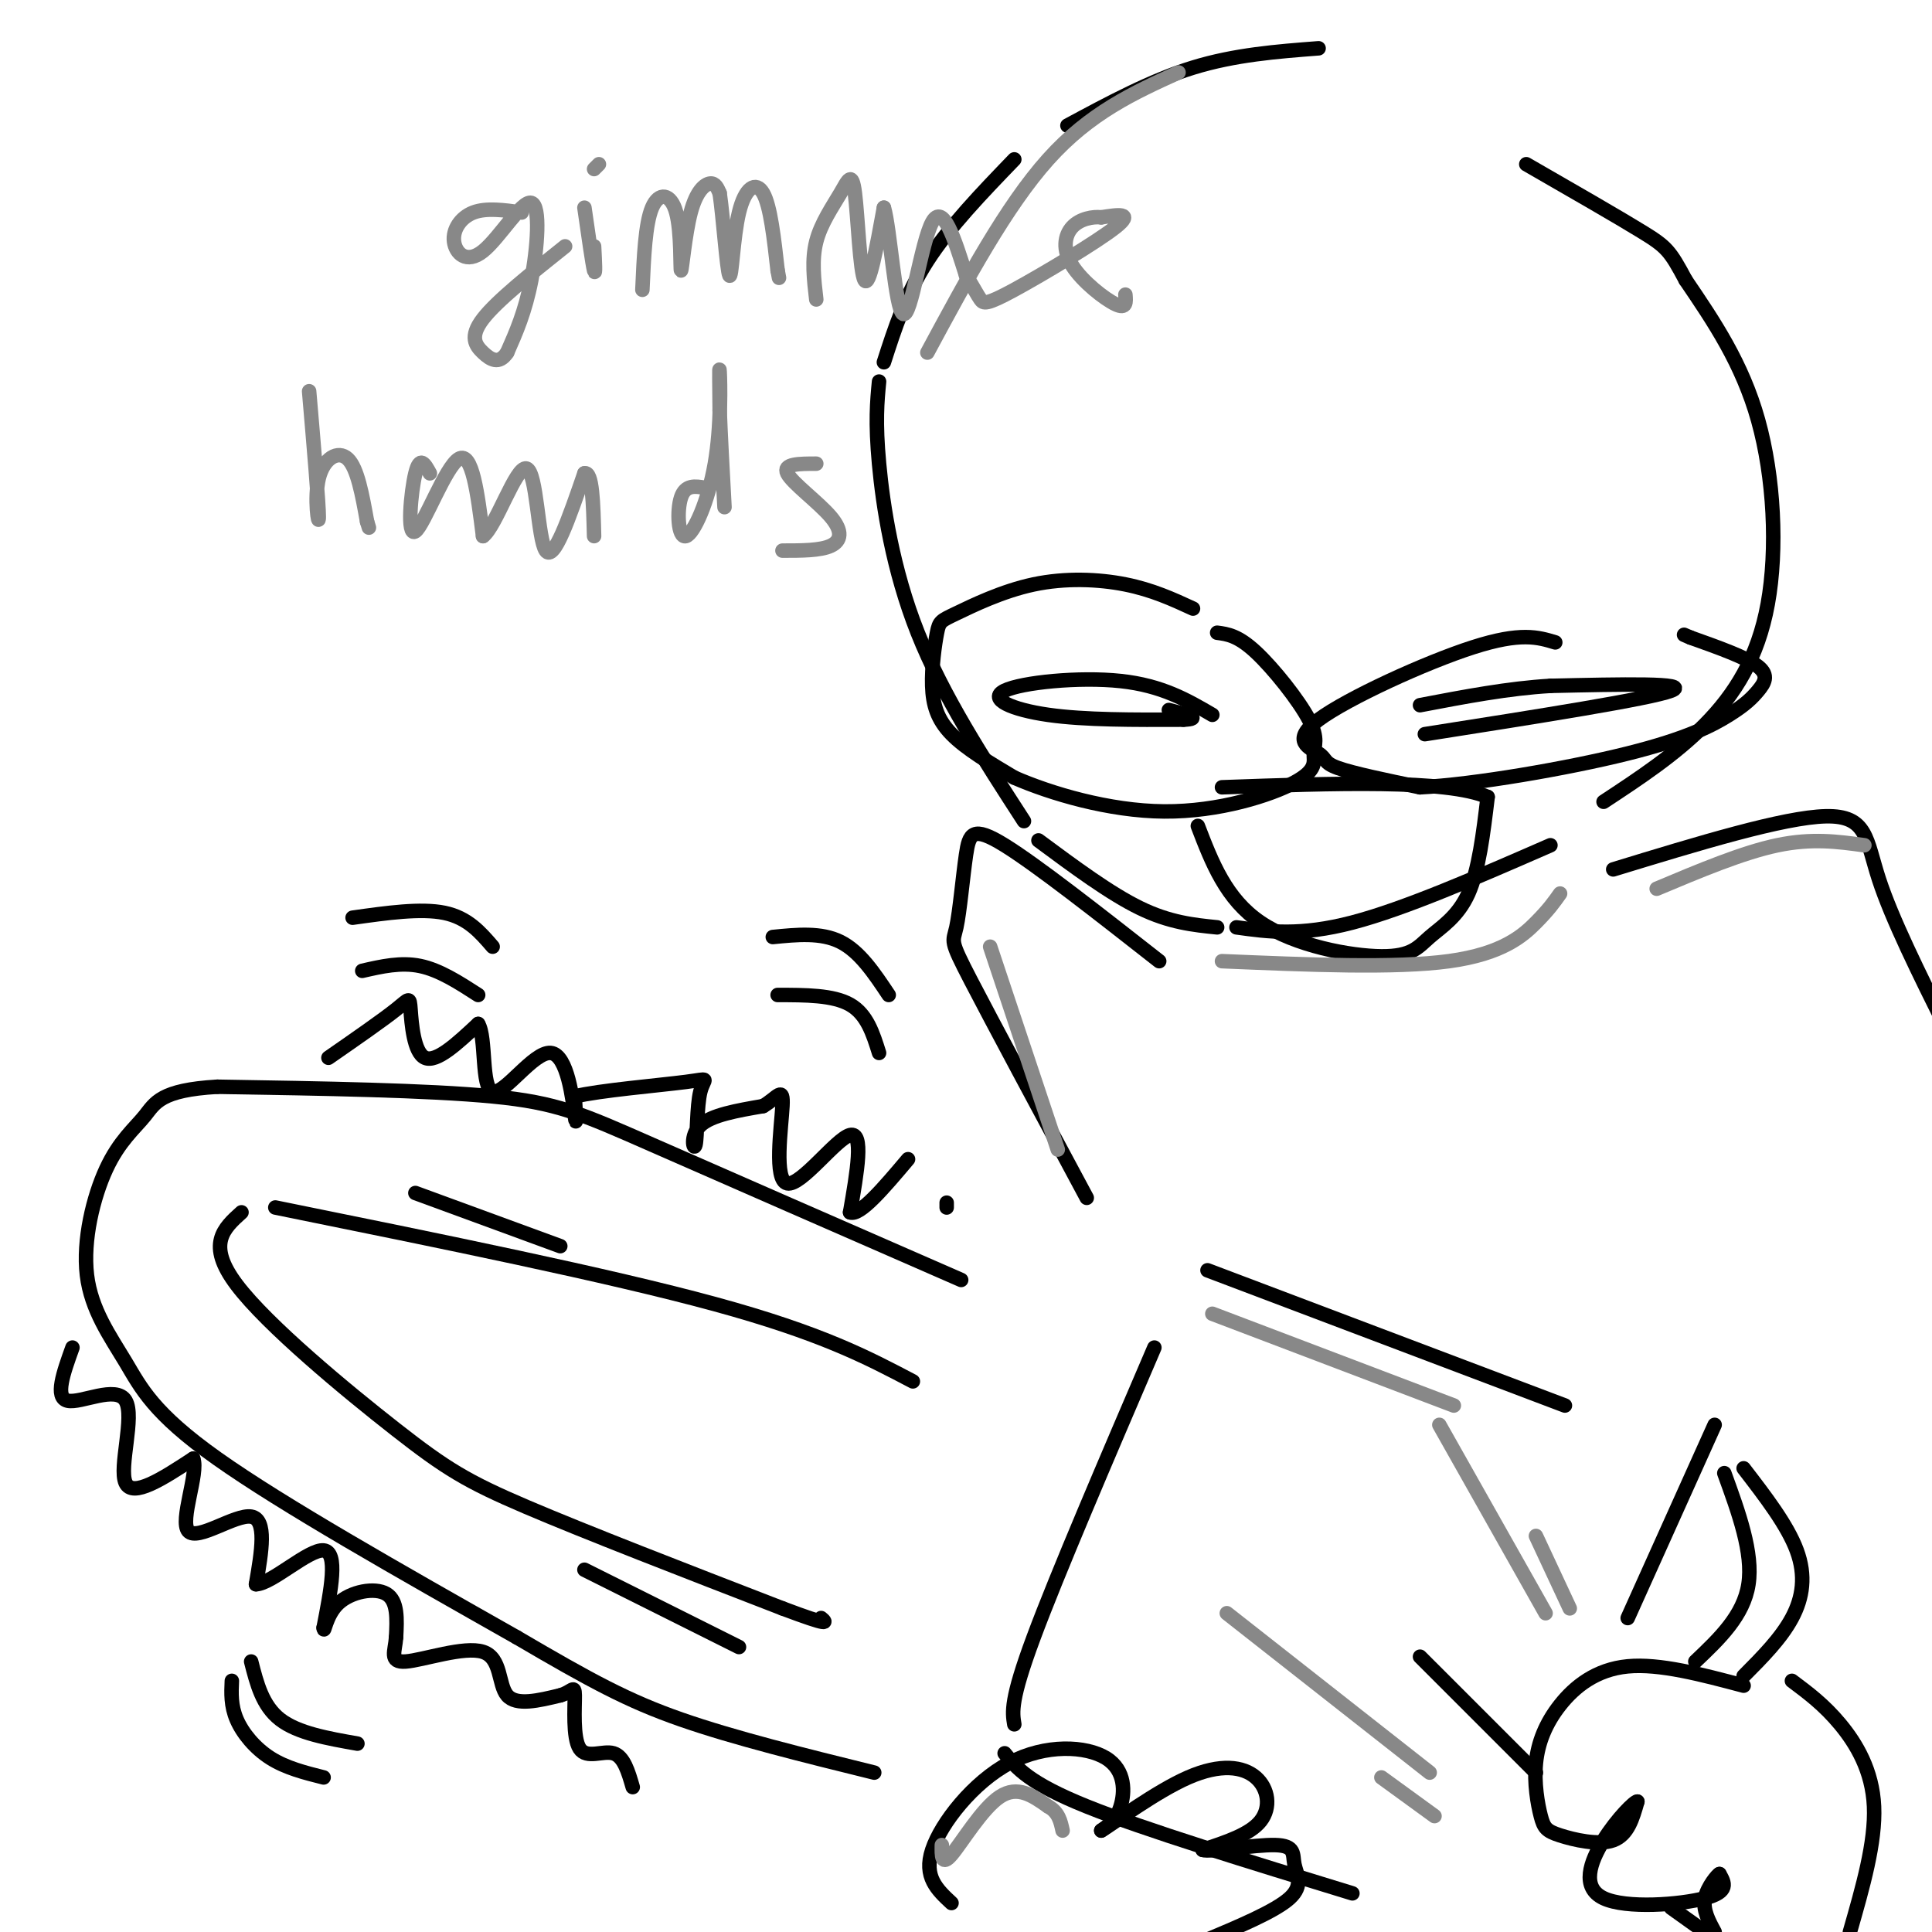 <svg viewBox='0 0 400 400' version='1.1' xmlns='http://www.w3.org/2000/svg' xmlns:xlink='http://www.w3.org/1999/xlink'><g fill='none' stroke='rgb(0,0,0)' stroke-width='3' stroke-linecap='round' stroke-linejoin='round'><path d='M273,10c-8.667,0.667 -17.333,1.333 -26,4c-8.667,2.667 -17.333,7.333 -26,12'/><path d='M210,33c-6.750,7.000 -13.500,14.000 -18,21c-4.500,7.000 -6.750,14.000 -9,21'/><path d='M182,79c-0.400,4.156 -0.800,8.311 0,17c0.800,8.689 2.800,21.911 8,35c5.200,13.089 13.600,26.044 22,39'/><path d='M215,174c7.417,5.500 14.833,11.000 21,14c6.167,3.000 11.083,3.500 16,4'/><path d='M256,192c6.583,0.917 13.167,1.833 24,-1c10.833,-2.833 25.917,-9.417 41,-16'/><path d='M332,166c7.435,-4.893 14.869,-9.786 21,-16c6.131,-6.214 10.958,-13.750 13,-25c2.042,-11.250 1.298,-26.214 -2,-38c-3.298,-11.786 -9.149,-20.393 -15,-29'/><path d='M349,58c-3.267,-6.111 -3.933,-6.889 -9,-10c-5.067,-3.111 -14.533,-8.556 -24,-14'/><path d='M247,126c-4.221,-1.944 -8.443,-3.889 -14,-5c-5.557,-1.111 -12.451,-1.389 -19,0c-6.549,1.389 -12.755,4.444 -16,6c-3.245,1.556 -3.530,1.613 -4,4c-0.470,2.387 -1.127,7.104 -1,11c0.127,3.896 1.036,6.970 4,10c2.964,3.030 7.982,6.015 13,9'/><path d='M210,161c7.453,3.260 19.584,6.909 31,7c11.416,0.091 22.117,-3.376 27,-6c4.883,-2.624 3.948,-4.404 4,-6c0.052,-1.596 1.091,-3.007 -1,-7c-2.091,-3.993 -7.312,-10.570 -11,-14c-3.688,-3.430 -5.844,-3.715 -8,-4'/><path d='M251,148c-5.214,-3.042 -10.429,-6.083 -19,-7c-8.571,-0.917 -20.500,0.292 -24,2c-3.500,1.708 1.429,3.917 9,5c7.571,1.083 17.786,1.042 28,1'/><path d='M245,149c4.167,-0.167 0.583,-1.083 -3,-2'/><path d='M322,133c-3.566,-1.081 -7.132,-2.163 -17,1c-9.868,3.163 -26.037,10.569 -32,15c-5.963,4.431 -1.721,5.885 0,7c1.721,1.115 0.920,1.890 4,3c3.080,1.110 10.040,2.555 17,4'/><path d='M294,163c11.180,-0.546 30.631,-3.912 43,-7c12.369,-3.088 17.656,-5.900 21,-8c3.344,-2.100 4.747,-3.488 6,-5c1.253,-1.512 2.358,-3.146 0,-5c-2.358,-1.854 -8.179,-3.927 -14,-6'/><path d='M350,132c-2.333,-1.000 -1.167,-0.500 0,0'/><path d='M295,152c23.333,-3.667 46.667,-7.333 51,-9c4.333,-1.667 -10.333,-1.333 -25,-1'/><path d='M321,142c-8.667,0.500 -17.833,2.250 -27,4'/><path d='M248,171c2.909,7.579 5.818,15.158 13,20c7.182,4.842 18.636,6.947 25,7c6.364,0.053 7.636,-1.947 10,-4c2.364,-2.053 5.818,-4.158 8,-9c2.182,-4.842 3.091,-12.421 4,-20'/><path d='M308,165c-8.500,-3.667 -31.750,-2.833 -55,-2'/><path d='M361,349c-8.715,-2.315 -17.430,-4.629 -24,-4c-6.570,0.629 -10.995,4.203 -14,8c-3.005,3.797 -4.590,7.819 -5,12c-0.410,4.181 0.354,8.523 1,11c0.646,2.477 1.174,3.090 4,4c2.826,0.910 7.950,2.117 11,1c3.050,-1.117 4.025,-4.559 5,-8'/><path d='M339,373c-0.486,-0.137 -4.203,3.520 -7,8c-2.797,4.480 -4.676,9.783 0,12c4.676,2.217 15.907,1.348 21,0c5.093,-1.348 4.046,-3.174 3,-5'/><path d='M356,388c-0.289,0.022 -2.511,2.578 -3,5c-0.489,2.422 0.756,4.711 2,7'/><path d='M371,348c3.333,2.489 6.667,4.978 10,9c3.333,4.022 6.667,9.578 7,17c0.333,7.422 -2.333,16.711 -5,26'/><path d='M199,265c-24.622,-10.756 -49.244,-21.511 -64,-28c-14.756,-6.489 -19.644,-8.711 -33,-10c-13.356,-1.289 -35.178,-1.644 -57,-2'/><path d='M45,225c-11.822,0.676 -12.878,3.365 -15,6c-2.122,2.635 -5.312,5.214 -8,11c-2.688,5.786 -4.875,14.778 -4,22c0.875,7.222 4.813,12.675 8,18c3.187,5.325 5.625,10.521 19,20c13.375,9.479 37.688,23.239 62,37'/><path d='M107,339c15.422,9.044 22.978,13.156 34,17c11.022,3.844 25.511,7.422 40,11'/><path d='M68,219c5.601,-3.887 11.202,-7.774 14,-10c2.798,-2.226 2.792,-2.792 3,0c0.208,2.792 0.631,8.940 3,10c2.369,1.060 6.685,-2.970 11,-7'/><path d='M99,212c1.734,2.793 0.568,13.274 3,14c2.432,0.726 8.463,-8.305 12,-8c3.537,0.305 4.582,9.944 5,13c0.418,3.056 0.209,-0.472 0,-4'/><path d='M119,227c5.018,-1.227 17.563,-2.296 23,-3c5.437,-0.704 3.767,-1.044 3,2c-0.767,3.044 -0.629,9.474 -1,11c-0.371,1.526 -1.249,-1.850 1,-4c2.249,-2.150 7.624,-3.075 13,-4'/><path d='M158,229c3.064,-1.799 4.223,-4.297 4,0c-0.223,4.297 -1.829,15.388 1,16c2.829,0.612 10.094,-9.254 13,-10c2.906,-0.746 1.453,7.627 0,16'/><path d='M176,251c2.000,0.833 7.000,-5.083 12,-11'/><path d='M196,249c0.000,0.000 0.000,1.000 0,1'/><path d='M15,279c-1.863,5.185 -3.726,10.369 -1,11c2.726,0.631 10.042,-3.292 12,0c1.958,3.292 -1.440,13.798 0,17c1.440,3.202 7.720,-0.899 14,-5'/><path d='M40,302c1.179,2.964 -2.875,12.875 -1,15c1.875,2.125 9.679,-3.536 13,-3c3.321,0.536 2.161,7.268 1,14'/><path d='M53,328c3.267,-0.089 10.933,-7.311 14,-7c3.067,0.311 1.533,8.156 0,16'/><path d='M67,337c0.107,1.571 0.375,-2.500 3,-5c2.625,-2.500 7.607,-3.429 10,-2c2.393,1.429 2.196,5.214 2,9'/><path d='M82,339c-0.163,2.789 -1.569,5.263 2,5c3.569,-0.263 12.115,-3.263 16,-2c3.885,1.263 3.110,6.789 5,9c1.890,2.211 6.445,1.105 11,0'/><path d='M116,351c2.419,-0.673 2.968,-2.356 3,0c0.032,2.356 -0.453,8.750 1,11c1.453,2.250 4.844,0.357 7,1c2.156,0.643 3.078,3.821 4,7'/><path d='M75,201c4.000,-0.917 8.000,-1.833 12,-1c4.000,0.833 8.000,3.417 12,6'/><path d='M73,190c7.083,-1.000 14.167,-2.000 19,-1c4.833,1.000 7.417,4.000 10,7'/><path d='M52,344c1.167,4.583 2.333,9.167 6,12c3.667,2.833 9.833,3.917 16,5'/><path d='M48,348c-0.111,2.578 -0.222,5.156 1,8c1.222,2.844 3.778,5.956 7,8c3.222,2.044 7.111,3.022 11,4'/><path d='M161,206c5.750,0.000 11.500,0.000 15,2c3.500,2.000 4.750,6.000 6,10'/><path d='M160,194c5.000,-0.500 10.000,-1.000 14,1c4.000,2.000 7.000,6.500 10,11'/><path d='M189,286c-9.500,-5.000 -19.000,-10.000 -41,-16c-22.000,-6.000 -56.500,-13.000 -91,-20'/><path d='M50,251c-3.667,3.298 -7.333,6.595 -1,15c6.333,8.405 22.667,21.917 33,30c10.333,8.083 14.667,10.738 27,16c12.333,5.262 32.667,13.131 53,21'/><path d='M162,333c10.167,3.833 9.083,2.917 8,2'/><path d='M86,247c0.000,0.000 30.000,11.000 30,11'/><path d='M121,325c0.000,0.000 32.000,16.000 32,16'/><path d='M239,279c-10.083,23.500 -20.167,47.000 -25,60c-4.833,13.000 -4.417,15.500 -4,18'/><path d='M208,363c2.500,3.083 5.000,6.167 17,11c12.000,4.833 33.500,11.417 55,18'/><path d='M294,343c0.000,0.000 24.000,24.000 24,24'/><path d='M250,263c0.000,0.000 74.000,28.000 74,28'/><path d='M240,199c-12.665,-9.931 -25.330,-19.863 -32,-24c-6.670,-4.137 -7.344,-2.480 -8,2c-0.656,4.480 -1.292,11.783 -2,15c-0.708,3.217 -1.488,2.348 3,11c4.488,8.652 14.244,26.826 24,45'/><path d='M334,180c17.667,-5.400 35.333,-10.800 44,-11c8.667,-0.200 8.333,4.800 11,13c2.667,8.200 8.333,19.600 14,31'/><path d='M197,394c-2.927,-2.713 -5.853,-5.426 -4,-11c1.853,-5.574 8.486,-14.010 16,-18c7.514,-3.990 15.907,-3.536 20,-1c4.093,2.536 3.884,7.153 3,10c-0.884,2.847 -2.442,3.923 -4,5'/><path d='M228,379c2.663,-1.593 11.322,-8.077 18,-11c6.678,-2.923 11.375,-2.287 14,0c2.625,2.287 3.179,6.225 1,9c-2.179,2.775 -7.089,4.388 -12,6'/><path d='M249,383c1.340,0.542 10.689,-1.102 15,-1c4.311,0.102 3.584,1.951 4,4c0.416,2.049 1.976,4.300 -1,7c-2.976,2.700 -10.488,5.850 -18,9'/><path d='M355,295c0.000,0.000 -18.000,40.000 -18,40'/><path d='M357,305c3.000,8.250 6.000,16.500 5,23c-1.000,6.500 -6.000,11.250 -11,16'/><path d='M361,304c4.533,5.889 9.067,11.778 11,17c1.933,5.222 1.267,9.778 -1,14c-2.267,4.222 -6.133,8.111 -10,12'/><path d='M346,395c0.000,0.000 7.000,5.000 7,5'/></g>
<g fill='none' stroke='rgb(136,136,136)' stroke-width='3' stroke-linecap='round' stroke-linejoin='round'><path d='M298,295c0.000,0.000 22.000,39.000 22,39'/><path d='M318,318c0.000,0.000 7.000,15.000 7,15'/><path d='M254,334c0.000,0.000 42.000,33.000 42,33'/><path d='M286,368c0.000,0.000 11.000,8.000 11,8'/><path d='M253,199c17.956,0.756 35.911,1.511 47,0c11.089,-1.511 15.311,-5.289 18,-8c2.689,-2.711 3.844,-4.356 5,-6'/><path d='M343,184c8.917,-3.750 17.833,-7.500 25,-9c7.167,-1.500 12.583,-0.750 18,0'/><path d='M192,73c8.167,-15.167 16.333,-30.333 25,-40c8.667,-9.667 17.833,-13.833 27,-18'/><path d='M108,44c-3.671,-0.510 -7.341,-1.020 -10,0c-2.659,1.020 -4.306,3.569 -4,6c0.306,2.431 2.567,4.744 6,2c3.433,-2.744 8.040,-10.547 10,-10c1.960,0.547 1.274,9.442 0,16c-1.274,6.558 -3.137,10.779 -5,15'/><path d='M105,73c-1.702,2.560 -3.458,1.458 -5,0c-1.542,-1.458 -2.869,-3.274 0,-7c2.869,-3.726 9.935,-9.363 17,-15'/><path d='M121,43c0.833,5.833 1.667,11.667 2,13c0.333,1.333 0.167,-1.833 0,-5'/><path d='M123,35c0.000,0.000 1.000,-1.000 1,-1'/><path d='M133,60c0.301,-6.850 0.602,-13.701 2,-17c1.398,-3.299 3.894,-3.047 5,1c1.106,4.047 0.822,11.889 1,12c0.178,0.111 0.817,-7.509 2,-12c1.183,-4.491 2.909,-5.855 4,-6c1.091,-0.145 1.545,0.927 2,2'/><path d='M149,40c0.711,4.833 1.490,15.914 2,17c0.510,1.086 0.753,-7.823 2,-13c1.247,-5.177 3.499,-6.622 5,-4c1.501,2.622 2.250,9.311 3,16'/><path d='M161,56c0.500,2.667 0.250,1.333 0,0'/><path d='M169,62c-0.485,-4.107 -0.970,-8.214 0,-12c0.970,-3.786 3.394,-7.252 5,-10c1.606,-2.748 2.394,-4.778 3,0c0.606,4.778 1.030,16.365 2,18c0.970,1.635 2.485,-6.683 4,-15'/><path d='M183,43c1.250,3.917 2.375,21.208 4,22c1.625,0.792 3.750,-14.917 6,-19c2.250,-4.083 4.625,3.458 7,11'/><path d='M200,57c1.683,2.754 2.389,4.140 3,5c0.611,0.860 1.126,1.193 7,-2c5.874,-3.193 17.107,-9.912 21,-13c3.893,-3.088 0.447,-2.544 -3,-2'/><path d='M228,45c-1.686,-0.207 -4.400,0.274 -6,2c-1.600,1.726 -2.085,4.695 0,8c2.085,3.305 6.738,6.944 9,8c2.262,1.056 2.131,-0.472 2,-2'/><path d='M64,81c1.000,11.696 2.000,23.393 2,26c0.000,2.607 -1.000,-3.875 0,-8c1.000,-4.125 4.000,-5.893 6,-4c2.000,1.893 3.000,7.446 4,13'/><path d='M76,108c0.667,2.167 0.333,1.083 0,0'/><path d='M89,98c-1.030,-1.899 -2.060,-3.798 -3,0c-0.940,3.798 -1.792,13.292 0,12c1.792,-1.292 6.226,-13.369 9,-15c2.774,-1.631 3.887,7.185 5,16'/><path d='M100,111c2.667,-1.893 6.833,-14.625 9,-14c2.167,0.625 2.333,14.607 4,17c1.667,2.393 4.833,-6.804 8,-16'/><path d='M121,98c1.667,-0.500 1.833,6.250 2,13'/><path d='M146,101c-2.053,-0.351 -4.105,-0.702 -5,2c-0.895,2.702 -0.632,8.456 1,8c1.632,-0.456 4.632,-7.123 6,-15c1.368,-7.877 1.105,-16.965 1,-19c-0.105,-2.035 -0.053,2.982 0,8'/><path d='M149,85c0.167,4.667 0.583,12.333 1,20'/><path d='M169,96c-3.494,0.000 -6.988,0.000 -6,2c0.988,2.000 6.458,6.000 9,9c2.542,3.000 2.155,5.000 0,6c-2.155,1.000 -6.077,1.000 -10,1'/><path d='M205,196c0.000,0.000 14.000,42.000 14,42'/><path d='M251,272c0.000,0.000 50.000,19.000 50,19'/><path d='M195,382c-0.044,2.222 -0.089,4.444 2,2c2.089,-2.444 6.311,-9.556 10,-12c3.689,-2.444 6.844,-0.222 10,2'/><path d='M217,374c2.167,1.167 2.583,3.083 3,5'/></g>
</svg>